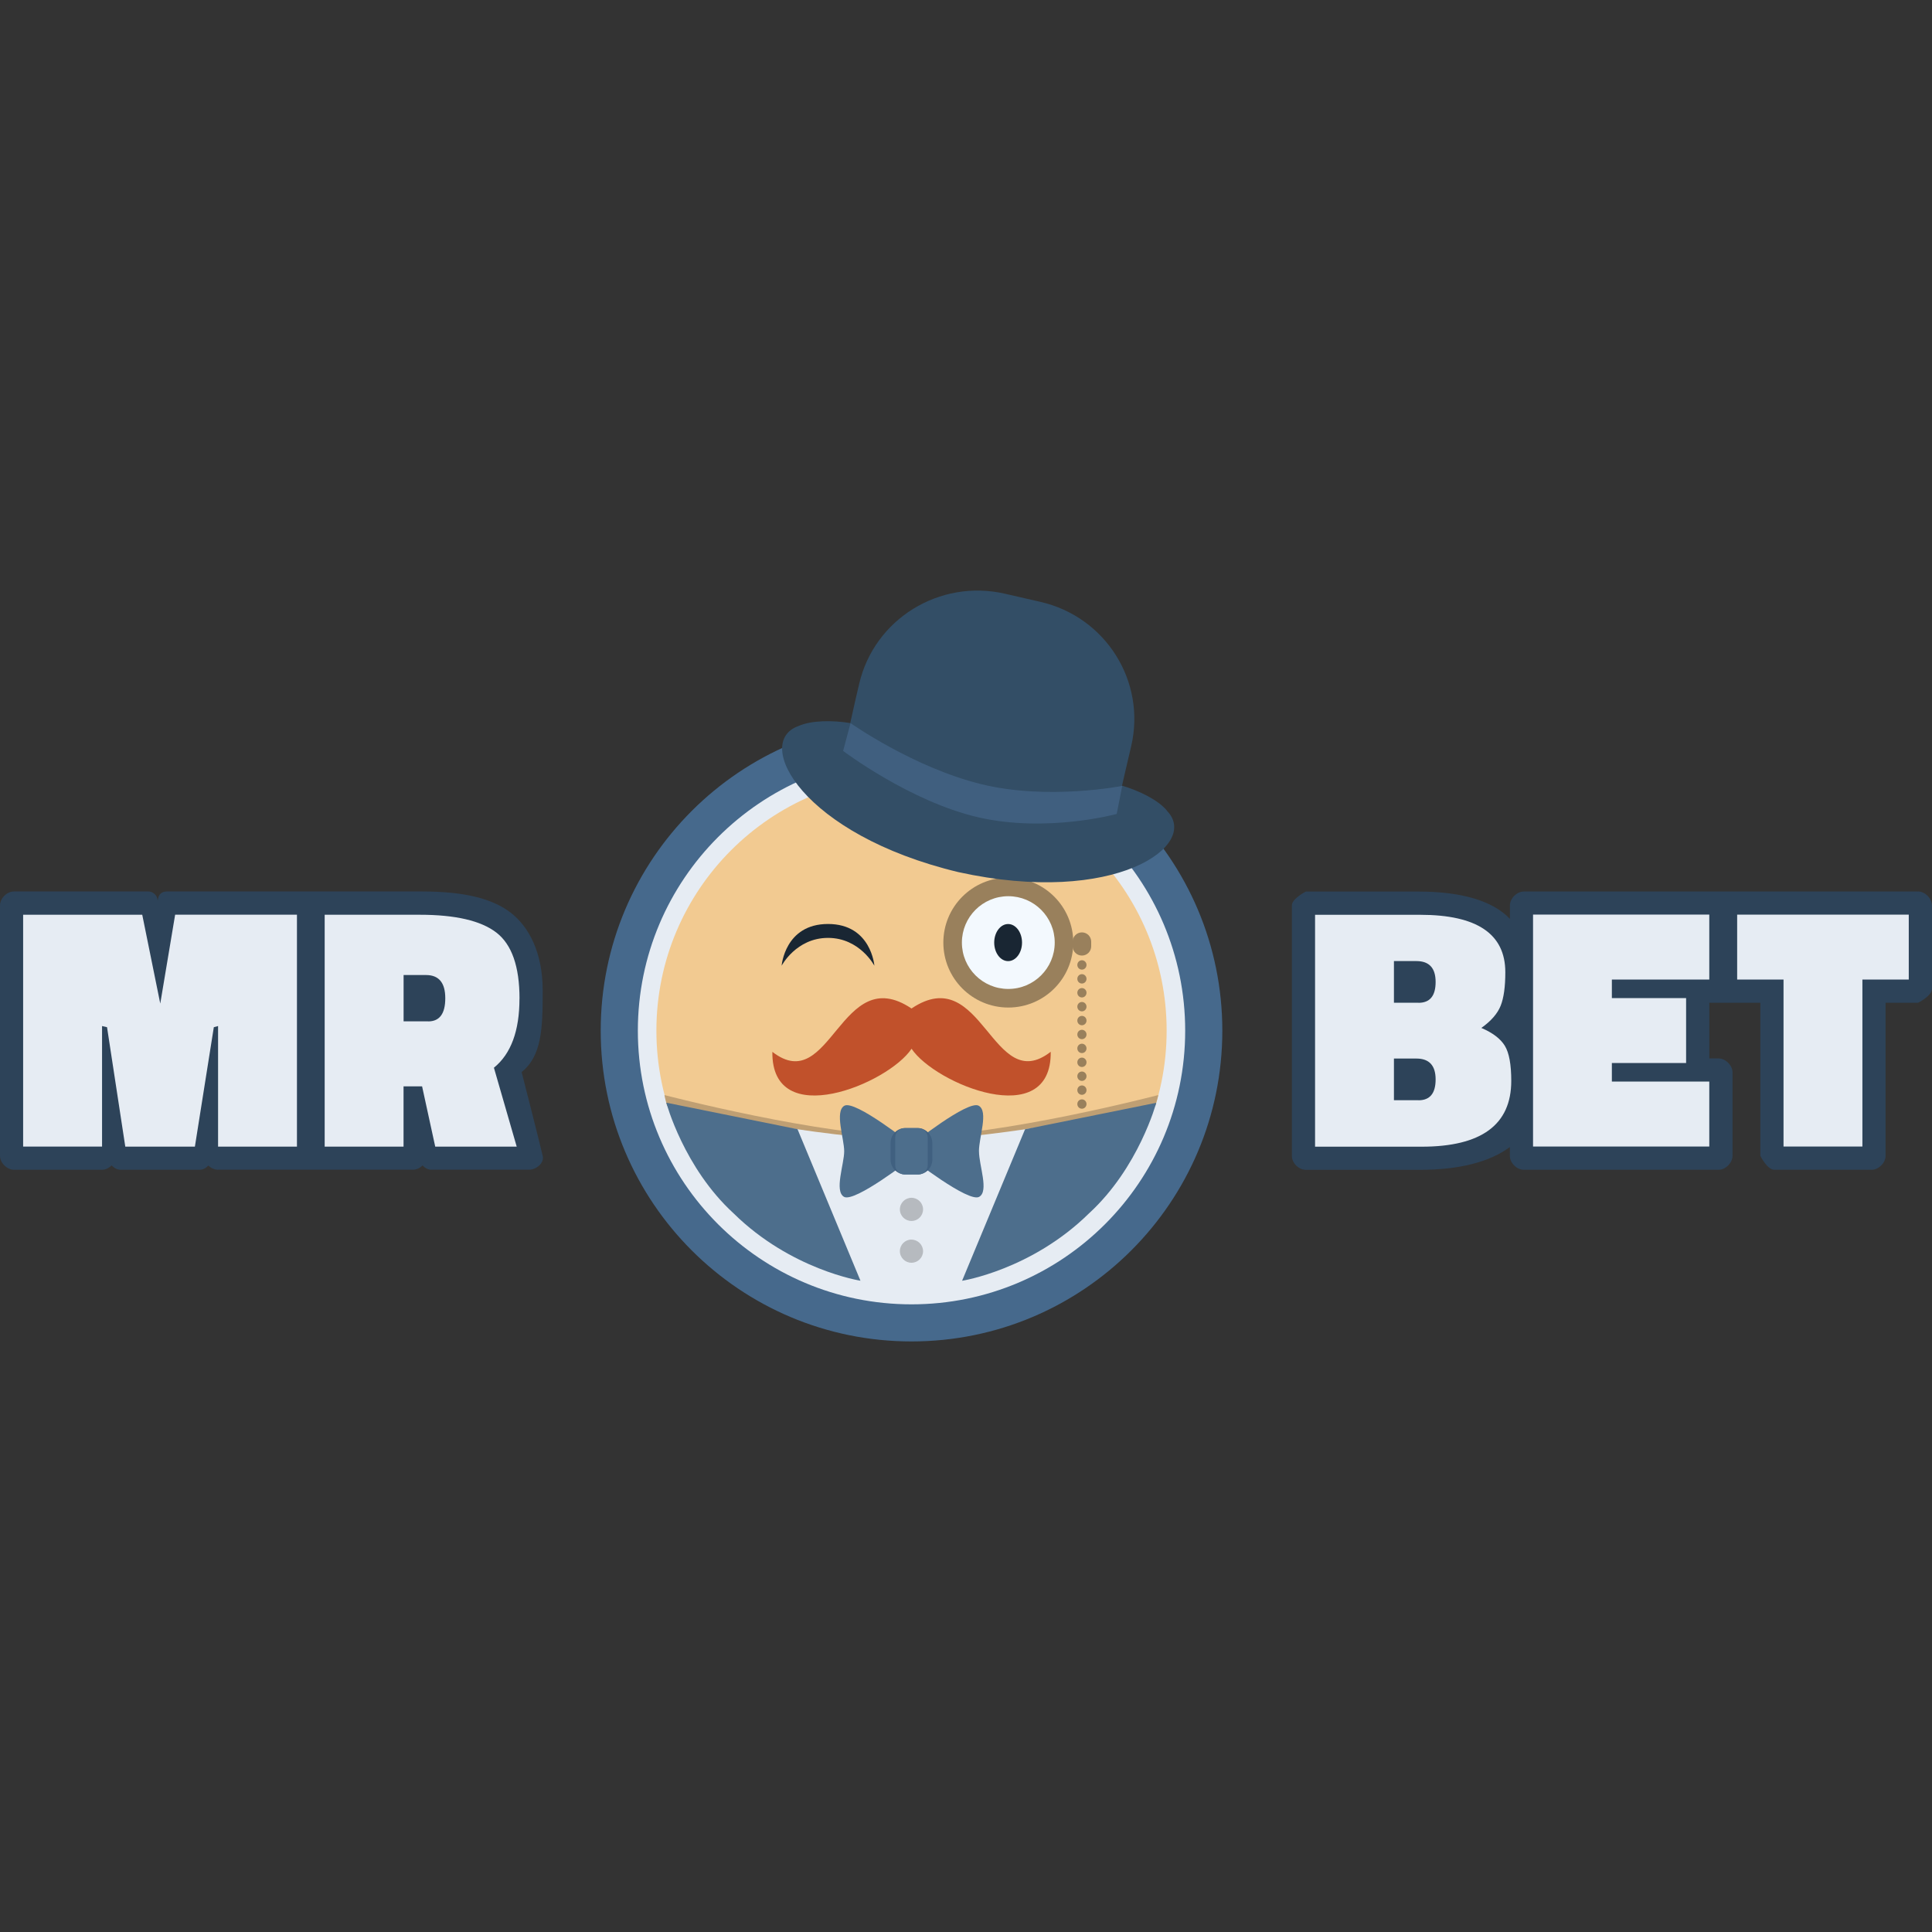 <?xml version="1.0" encoding="UTF-8"?><svg xmlns="http://www.w3.org/2000/svg" viewBox="0 0 400 400"><rect x="0" y="0" width="400" height="400" fill="#333333" stroke="none"/><defs><style>.d{fill:#192633;}.d,.e,.f,.g,.h,.i,.j,.k,.l,.m{fill-rule:evenodd;}.e{fill:#f3f9fe;}.n,.f{fill:#e6ecf3;}.o{fill:#334e66;}.p{fill:#c1512b;}.g{fill:#405f7f;}.q{fill:#2d4359;}.h,.r{fill:#4d6e8c;}.i{fill:#f2ca91;}.s{fill:none;}.j{fill:#99805c;}.t{fill:#406080;}.k{fill:#46698c;}.l{fill:#bf9f73;}.m{fill:#b6babf;}</style></defs><g id="a"/><g id="b"><g id="c"><g><g><path class="q" d="M112.36,239.32c-.33-1.6-4.36-17.36-4.36-17.36,4.18-3.38,4.36-9,4.36-16.87s-2.86-13.24-6.65-16.15c-3.79-2.9-9.56-4.37-18.32-4.37H34.57c-.84,0-1.77,.32-1.92,1.92-.09-1.27-1.08-1.92-1.92-1.92H2.88c-1.51,0-2.88,1.48-2.88,2.88v51.86c0,1.47,1.48,2.88,2.88,2.88H21.13c.71,0,1.43-.36,1.98-.91,.5,.54,1.15,.91,1.86,.91h16.33c.72,0,1.35-.36,1.85-.87,.54,.53,1.27,.86,1.99,.86h40.34c.75,0,1.47-.36,2-.89,.5,.53,1.13,.89,1.84,.89h20.17c1.46,0,3.21-1.28,2.88-2.88h0Z"/><path class="n" d="M33.17,207.73l-3.72-18.34H4.79v48H21.13v-24.96l1.03,.24,3.78,24.73h14.41l3.92-24.73,.88-.24v24.97h16.33v-48.02h-25.22l-3.07,18.35Zm74.39-.97c0-6.66-1.6-11.22-4.79-13.68-3.19-2.46-8.48-3.69-15.87-3.69h-19.68v48.01h16.33v-12.48h3.84l2.72,12.48h16.87l-4.72-16.34c3.53-2.86,5.29-7.63,5.29-14.29Zm-18.92,4.7h-5.08v-9.59h4.65c2.65,0,3.98,1.6,3.98,4.8s-1.18,4.8-3.54,4.8h0Z"/><path class="q" d="M397.12,184.58h-81.63c-1.47,0-2.88,1.46-2.88,2.88v2.78c-3.58-3.76-10.04-5.65-18.93-5.65h-23.33s-2.88,1.46-2.88,2.87v51.86c0,1.47,1.41,2.88,2.88,2.88h23.67c7.98,0,14.37-1.58,18.58-4.72v1.83c0,1.46,1.43,2.88,2.88,2.88h40.34c1.47,0,2.88-1.47,2.88-2.88v-17.29c0-1.44-1.44-2.88-2.88-2.88h-1.92v-11.52h10.56v31.69s1.44,2.88,2.88,2.88h20.17c1.41,0,2.88-1.41,2.88-2.88v-31.69h6.72s2.88-1.43,2.88-2.88v-17.29c0-1.44-1.43-2.88-2.88-2.88h0Z"/><path class="n" d="M306.7,212.82c2.01-1.43,3.34-2.96,3.99-4.58,.65-1.62,.97-3.94,.97-6.95,0-7.93-5.87-11.89-17.61-11.89h-21.78v48.01h22.07c12.36,0,18.55-4.55,18.55-13.62,0-3.39-.44-5.81-1.33-7.27-.89-1.45-2.5-2.69-4.85-3.69h0Zm-13.02,14.97h-5.08v-8.63h4.65c2.65,0,3.98,1.44,3.98,4.32s-1.18,4.32-3.54,4.32h0Zm0-20.18h-5.08v-8.63h4.65c2.65,0,3.98,1.44,3.98,4.32s-1.18,4.32-3.54,4.32h0Zm23.72,29.77h36.49v-13.45h-20.17v-3.84h15.37v-13.45h-15.37v-3.84h20.17v-13.45h-36.49v48.02Zm42.26-48.02v13.45h9.6v34.57h16.33v-34.57h9.6v-13.45h-35.53Z"/><g><path class="k" d="M188.72,149.05c35.54,0,64.35,28.81,64.35,64.34s-28.81,64.34-64.35,64.34-64.35-28.8-64.35-64.34,28.81-64.34,64.35-64.34h0Z"/><path class="f" d="M188.72,156.72c31.29,0,56.66,25.37,56.66,56.67s-25.37,56.66-56.66,56.66-56.66-25.37-56.66-56.66,25.37-56.67,56.66-56.67Z"/><path class="i" d="M188.72,160.56c29.17,0,52.82,23.65,52.82,52.82s-23.65,52.82-52.82,52.82-52.82-23.65-52.82-52.82,23.65-52.82,52.82-52.82Z"/></g><g><path class="e" d="M208.76,182.66c6.89,0,12.48,5.59,12.48,12.48s-5.59,12.48-12.48,12.48-12.48-5.59-12.48-12.48,5.59-12.48,12.48-12.48h0Z"/><path class="d" d="M208.72,191.31c1.59,0,2.88,1.72,2.88,3.84s-1.29,3.84-2.88,3.84-2.88-1.72-2.88-3.84,1.29-3.84,2.88-3.84h0Z"/><g><path class="j" d="M208.76,181.7c-7.43,0-13.45,6.02-13.45,13.45s6.02,13.45,13.45,13.45,13.45-6.02,13.45-13.45-6.02-13.45-13.45-13.45Zm0,23.05c-5.31,0-9.61-4.3-9.61-9.6s4.3-9.6,9.61-9.6,9.61,4.3,9.61,9.6-4.31,9.6-9.61,9.6h0Z"/><path class="j" d="M224,193.04c-1.06,0-1.92,.86-1.92,1.92v.96c0,1.06,.86,1.92,1.92,1.92s1.92-.86,1.92-1.92v-.96c0-1.06-.86-1.92-1.92-1.92Zm0,5.77c-.53,0-.95,.43-.95,.97s.42,.97,.95,.97,.95-.44,.95-.97-.42-.97-.95-.97Zm0,2.88c-.53,0-.95,.43-.95,.97s.42,.97,.95,.97,.95-.44,.95-.97-.42-.97-.95-.97Zm0,2.88c-.53,0-.95,.43-.95,.97s.42,.97,.95,.97,.95-.44,.95-.97-.42-.97-.95-.97Zm0,2.88c-.53,0-.95,.43-.95,.97s.42,.97,.95,.97,.95-.44,.95-.97-.42-.97-.95-.97Zm0,2.88c-.53,0-.95,.43-.95,.97s.42,.97,.95,.97,.95-.43,.95-.97-.42-.97-.95-.97Zm0,2.88c-.53,0-.95,.43-.95,.97s.42,.97,.95,.97,.95-.44,.95-.97-.42-.97-.95-.97Zm0,2.88c-.53,0-.95,.43-.95,.97s.42,.97,.95,.97,.95-.44,.95-.97-.42-.97-.95-.97Zm0,2.88c-.53,0-.95,.43-.95,.97s.42,.97,.95,.97,.95-.44,.95-.97-.42-.97-.95-.97Zm0,2.88c-.53,0-.95,.43-.95,.97s.42,.97,.95,.97,.95-.44,.95-.97-.42-.97-.95-.97Zm0,2.88c-.53,0-.95,.43-.95,.97s.42,.97,.95,.97,.95-.44,.95-.97-.42-.97-.95-.97Zm0,2.88c-.53,0-.95,.43-.95,.97s.42,.97,.95,.97,.95-.44,.95-.97-.42-.97-.95-.97Z"/></g><path class="d" d="M171.43,191.3c8.95,0,9.6,8.64,9.6,8.64,0,0-3.01-5.76-9.6-5.76s-9.6,5.76-9.6,5.76c0,0,.66-8.64,9.6-8.64Z"/></g><path class="p" d="M188.72,208.8h0c-14.71-9.88-16.68,18.38-28.81,8.97-.22,16.59,23.95,6.66,28.82-.64,4.87,7.3,29.04,17.23,28.81,.63-12.13,9.41-14.1-18.85-28.81-8.97v.02Z"/><g><path class="l" d="M137.57,226.72s32.65,8.52,51.12,8.52,51.12-8.52,51.12-8.52c-.31,1.65-9.58,38.69-51.12,39.49-39.97-.78-50.54-35.76-51.12-39.48h0Z"/><path class="f" d="M137.77,228.87s32.45,7.08,50.92,7.08,50.72-7.07,50.72-7.07c0,0-9.98,37.6-50.74,37.52-40.18-.08-50.91-37.53-50.91-37.53h0Z"/><path class="m" d="M188.71,252.79c1.33,0,2.4-1.07,2.4-2.4s-1.08-2.4-2.4-2.4-2.4,1.07-2.4,2.4,1.08,2.4,2.4,2.4h0Zm0,3.85c-1.33,0-2.4,1.07-2.4,2.4s1.08,2.4,2.4,2.4,2.4-1.07,2.4-2.39-1.08-2.4-2.4-2.4h0Z"/><path class="h" d="M137.95,228.31s3.62,13.48,13.94,22.91c11.88,11.69,26.26,13.94,26.26,13.94l-13.03-31.37-27.17-5.49Zm74.28,5.49l-13.04,31.37s14.38-2.25,26.26-13.94c10.32-9.44,13.94-22.91,13.94-22.91l-27.17,5.49h0Z"/></g><path class="r" d="M202.68,238.36c0-2.95,2.02-8.26-.05-9.43-2.22-1.26-13.9,8.05-13.9,8.05,0,0-11.69-9.3-13.91-8.05-2.06,1.17-.04,6.78-.04,9.43s-2.09,8.24-.04,9.43c2.2,1.27,14-7.93,14-7.93,0,0,11.79,9.2,13.99,7.93,2.06-1.18-.04-6.47-.04-9.43h-.03Z"/><path class="t" d="M193.04,240.04c0,1.72-1.34,3.11-3,3.11h-2.65c-1.66,0-3.01-1.39-3.01-3.11v-3.37c0-1.72,1.34-3.11,3-3.11h2.65c1.65,0,3,1.39,3,3.11v3.37h.02Z"/><path class="h" d="M187.27,233.56h2.88c1.06,0,1.92,.86,1.92,1.92v5.76c0,1.06-.86,1.92-1.92,1.92h-2.88c-1.06,0-1.92-.86-1.92-1.92v-5.76c0-1.06,.86-1.92,1.92-1.92Z"/><path class="o" d="M241.61,167.84c-1.84-2.24-5.84-4.16-9.29-5.17l-.68,2.9c.71-3.19,1.84-8.01,1.84-8.01l.72-3.07c3.13-13.4-5.27-26.78-18.79-29.88l-7.36-1.69c-13.52-3.1-27.03,5.24-30.16,18.64l-.72,3.07s-.56,2.55-1.15,5.13c0-.02,0-.05,0-.06-3.54-.59-8.06-.59-10.71,.62-9.47,3.33,.77,22.48,33.1,30.24,32.49,7.15,50.19-5.61,43.17-12.72l.02-.02Zm-66.89-12.71c.26,.24,.54,.49,.82,.73-.28-.23-.56-.46-.84-.69,0,0,0,0,.02-.03h0Z"/><path class="g" d="M176.09,149.71s13.01,9.2,27.1,12.65c13.84,3.39,29.16,.35,29.16,.35l-1.15,5.81s-14.49,3.96-28.68,.69c-14.13-3.26-27.96-13.74-27.96-13.74l1.53-5.74h0Z"/></g><rect class="s" width="400" height="400"/></g></g></g></svg>